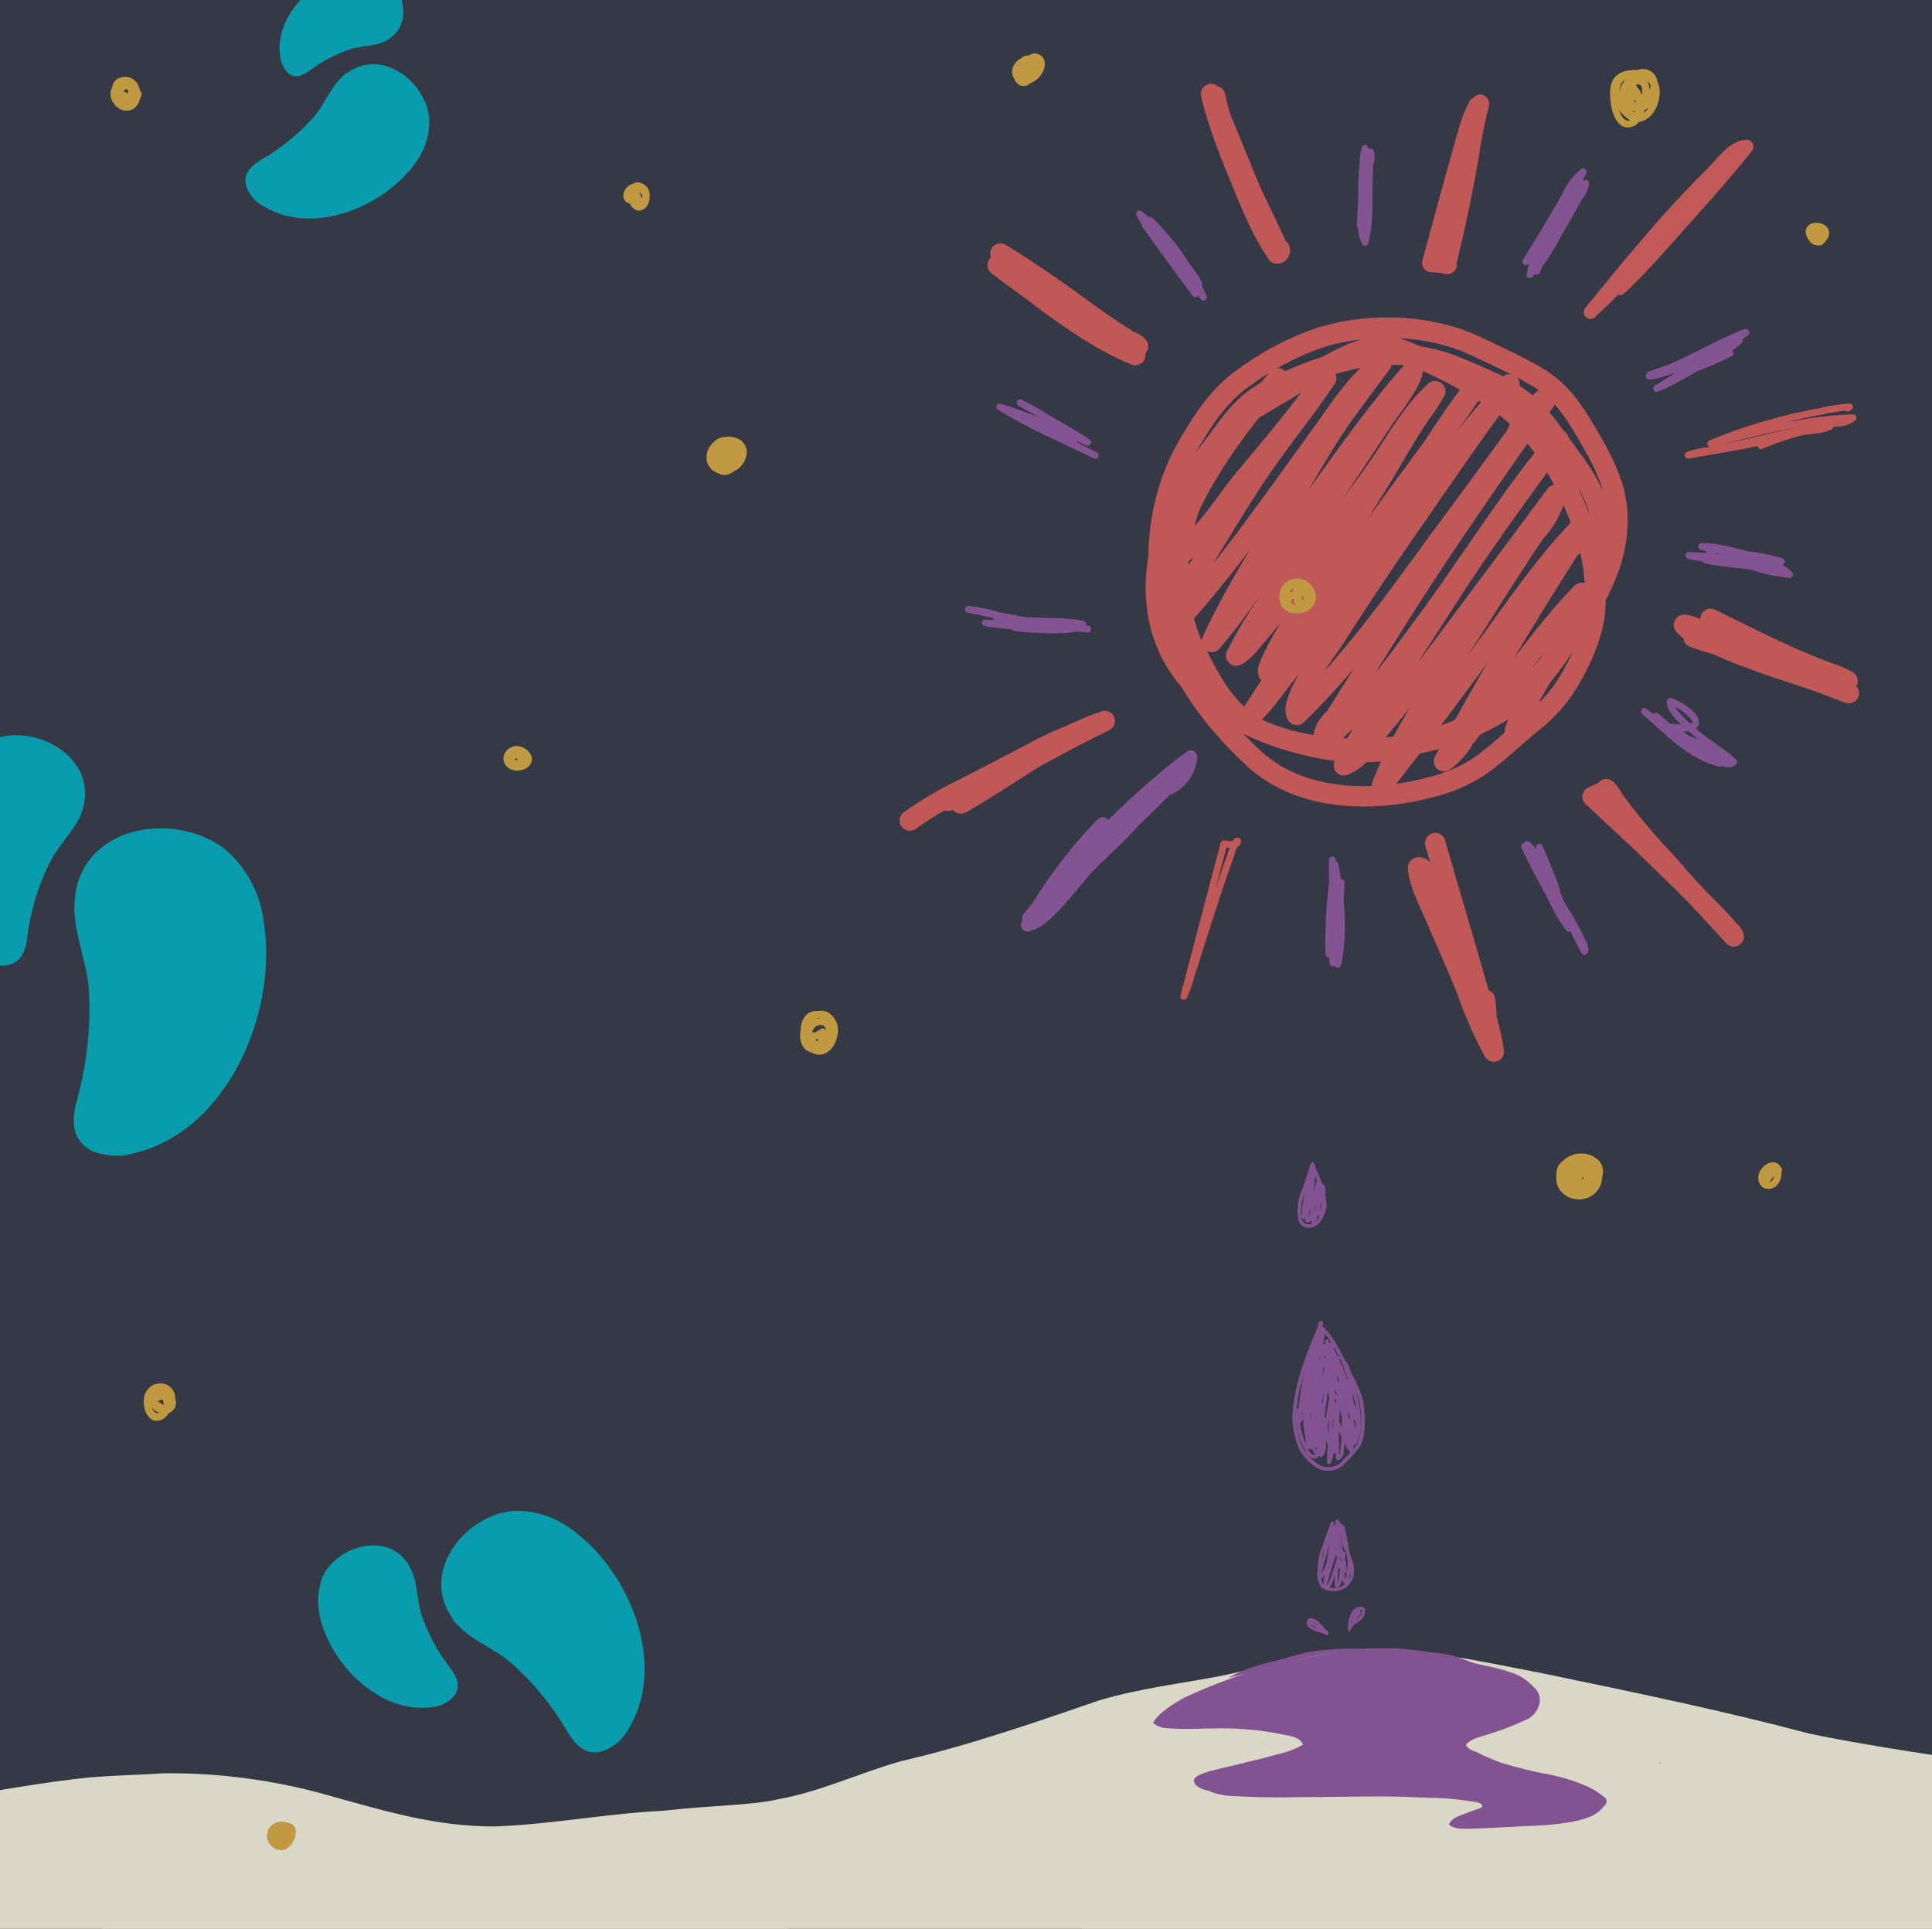 <?xml version="1.0" encoding="utf-8"?>
<!-- Generator: Adobe Illustrator 26.0.1, SVG Export Plug-In . SVG Version: 6.00 Build 0)  -->
<svg version="1.1" id="Livello_1" xmlns="http://www.w3.org/2000/svg" xmlns:xlink="http://www.w3.org/1999/xlink" x="0px" y="0px"
	 viewBox="0 0 283.5 283" style="enable-background:new 0 0 283.5 283;" xml:space="preserve">
<style type="text/css">
	.st0{clip-path:url(#SVGID_00000098219892660269919750000018379769496308203670_);}
	.st1{fill:#835391;}
	.st2{fill:#343945;}
	.st3{fill:#D9D7C6;}
	.st4{fill:none;stroke:#C05857;stroke-width:3;stroke-linecap:round;stroke-linejoin:round;}
	.st5{fill:none;stroke:#C05857;stroke-width:2.66;stroke-linecap:round;stroke-linejoin:round;}
	.st6{fill:none;stroke:#C05857;stroke-linecap:round;stroke-linejoin:round;}
	.st7{fill:none;stroke:#835392;stroke-linecap:round;stroke-linejoin:round;}
	.st8{fill:none;stroke:#835392;stroke-width:1.99;stroke-linecap:round;stroke-linejoin:round;}
	.st9{fill:none;stroke:#C15958;stroke-width:2;stroke-linecap:round;stroke-linejoin:round;}
	.st10{fill:none;stroke:#C09941;stroke-linecap:round;stroke-linejoin:round;}
	.st11{fill:none;stroke:#835391;stroke-width:0.54;stroke-linecap:round;stroke-linejoin:round;}
	.st12{fill:none;stroke:#835391;stroke-width:0.47;stroke-linecap:round;stroke-linejoin:round;}
	.st13{fill:none;stroke:#343945;stroke-miterlimit:10;}
	.st14{fill:#099CAD;}
</style>
<g id="Livello_2_00000071543755223826074050000001043089789171441828_">
	<g id="ORDINARIO_3">
		<g>
			<defs>
				<rect id="SVGID_1_" width="283.5" height="283"/>
			</defs>
			<clipPath id="SVGID_00000012461731370693946810000010063652510591293321_">
				<use xlink:href="#SVGID_1_"  style="overflow:visible;"/>
			</clipPath>
			<g style="clip-path:url(#SVGID_00000012461731370693946810000010063652510591293321_);">
				<path class="st1" d="M87.6,259.1c-1.9-1.1-3.8-0.4-5.8-0.1c-2.7,0.2-5.4,0.6-8.1,1.2c-3.3,0.9-8.9,2.3-9.9,6.2
					c-0.3,1,0,1.4,1,1.5c2.8,0.3,5.6,0.3,8.4,0c2.6-0.2,5.3,0,7.8,0.7c1,0.3,2.6,0.7,3,1.7c-3.4,0.6-7.2,1-10.2,2.8
					c-1.2,0.8-4.3,3.3-1.8,4.3c2.7,1.1,6.5,0.5,9.3,0.5c4.3,0,8.6-0.3,12.9-0.8c7.9-0.9,15.9-0.4,23.9-1.1c3.5-0.3,6.9-0.7,10.3-1.4
					c2.9-0.6,4.5-2,6.6-3.8c-0.1-0.6-1.9-1.1-2.4-1.3c-2.4-0.8-4.9-1.4-7.4-1.8c-4-0.8-8.1-1.3-12.2-1.3c-1.7,0.1-3.5,0.1-5.2,0
					c-0.6-0.1-0.9-0.1-0.8-0.8c0.2-1,2.3-1.7,3-2c1.1-0.5,2.6-1,3.3-2.1c-0.3-0.9-2-1.5-2.8-1.8c-1.1-0.4-2.2-0.7-3.3-0.8
					c-2.8-0.3-5.6-0.3-8.4,0.1c-2.7,0.1-5.4,0.1-8.1,0c-1.1,0-2.2,0.1-3.3,0.2C86.7,259.4,85.7,259.3,87.6,259.1z"/>
				<rect y="-0.3" class="st2" width="283.7" height="284"/>
				<path class="st3" d="M310.2,263.2c-1.1-1-2.5-1.5-4-1.4l-0.6-0.3c-2.4-1.3-4.9-2.2-7.5-2.8c-4.2-0.7-8.4-0.4-12.6-0.9
					c-2.9-0.4-13.2-2-19.9-3.4c-12.8-3.4-25.9-6.1-38.9-8.8c-9.9-1.9-20-4.3-30.1-3.4c-5.8,0.5-11.2,2.4-16.9,3.6
					c-6.1,1.2-12.4,1.9-18.4,3.7c-9.6,3.3-19.1,6.6-29,8.9c-6.1,1.7-11.9,4.5-18.1,5.6c-3.7,0.9-10,0.9-16.9,1.7
					c-8.3,0.4-16.4,2-24.7,2.3c-8.5,0-15.3-2-25.6-4.9c-7.5-2-15.3-3-23.1-2.9c-4.2,0.3-8.4,0.3-12.6,0.8c-4.8,0.6-6,0.8-12.1,1.8
					c-6.4,0.8-13,0.2-19.4,1.5c-4.6,1.1-8.9,3-13.3,4.7c-2,0.8-3.9,1.7-5.9,2.6c-0.5,0.3-1,0.7-1.3,1.2c-3.1,3.8,1.6,9.3,5.9,6.8
					c5.2-2.1,10.8-5.2,18.8-6.7h0.4c3.1-0.2,6.2-0.2,9.2-0.4c5.2-0.1,13.1-1.6,14.4-1.8c5.9-0.7,11.7-1.1,17.6-1.2
					c3.8,0.1,7.5,0.5,11.3,0.9c9.5,1.7,18.7,5.4,28.4,6.4c9.3,1.6,18.5-0.9,27.8-1.5c10.8-1,22-0.8,32.3-4.9c6.4-2.6,13.3-4,20-5.9
					c6.7-1.8,13-4.6,19.7-6.4c5.7-1.7,11.6-2.1,17.4-3.4c6.8-1.5,12.1-3.3,16.2-3.3c9.5-0.2,12.9,0.9,22.6,2.6
					c7.9,1.5,15.8,3.4,23.7,5c7.2,1.3,14.2,3.6,21.3,5.1c6.4,1,12.7,2.2,19.1,3c3.4,0.3,6.9,0.3,10.4,0.6c0.9,0.2,1.7,0.4,2.6,0.7
					l0.9,0.3c2.9,1.4,6.1,3.3,9.3,2C311.7,269.6,312.5,265.3,310.2,263.2z"/>
				<path class="st3" d="M307.8,279.9c0.6-2.7,0.2-5.6,0-8.3c0.3-0.7,0.4-1.5,0.2-2.3c-0.4-4-6.1-5.5-8.5-2.4
					c-1.2,1-2.1,2.4-2.6,3.9c-0.9,2.6-1,5.4-0.3,8.1c0.1,0.3,0.2,0.6,0.3,0.8c-4.3-0.5-8.6-0.5-12.9-0.2
					c-17.1,0.9-34.3-2.4-51.4-1.5c-8.2-0.3-16.1,1-24.3,0.8c-7.5,0-15-0.5-22.5-0.2c-6.4,0-12.8,0.9-19.2,1
					c-13.7,0.6-27.3-1.9-41-2.2c-6.4-0.3-12.7,1.1-19,1.1c-8-0.1-16,0.3-24,0.4c-7.8-0.2-15.6,0.5-23.4,0.9
					c-3.3,0.1-6.6,0.8-9.9,0.6c-8.1-0.2-16.2-1.1-24.3-1.8c-3.3-0.2-6.6,0.3-9.9,0.5c-6.3,0.3-12.6,1-18.9,2.1
					c-3.6-0.1-8.2,0.4-15.1-0.1c-4.1-0.4-8.2-1.1-12.3-2c-1.7-0.2-3.4-1.2-5.2-0.9c-4.7,0.5-5.5,7.6-0.6,8.9
					c10.3,2.7,21,3.8,31.7,3.3c2.8-0.2,5.5-0.5,8.2-1.1l0.9-0.1c6.4-0.6,12.9-1.2,19.3-1.6c3.7,0.1,7.4,0.5,11.1,1
					c5.5,0.4,11.1,0.8,16.7,0.9c7.3-0.6,14.7-1.1,22.1-1.5c5.6-0.1,11.2,0,16.7-0.2c9-0.4,18,0.1,26.9-1c9.4-1,18.9,0.1,28.3,1
					c8,0.9,16,1.1,24.1,0.7c5.7-0.2,11.3-0.9,17-0.9c8.9-0.2,17.8,0.4,26.7,0.2c5.1,0.1,10.2-0.9,15.3-0.8
					c9.8-0.2,19.1-0.1,28.9,0.7c9.9,0.5,19.9,1.5,29.9,0.7c3.8-0.1,7.7,0.1,11.5,0.5c3.2,0.4,7.4,0.9,9.2-2.5
					C308.7,284.5,308.8,282,307.8,279.9z"/>
				<path class="st3" d="M304,278.4c0-0.6-0.2-1.2-0.5-1.7c0.4-1.3,0.4-2.6-0.2-3.9c0.3-0.8,0.4-1.6,0.4-2.5c-0.7-5.1-9-5.4-13-6.1
					l1.2,0.2l-1.9-0.3l-11.2-1.5l-8.7-1.2l1.2,0.2c-3.2-0.1-6.9-1.9-10-0.6c-5.9-0.9-11.9-1.7-17.9-2.3c0.1-1.9-0.8-3.7-2.4-4.6
					c-5.9-2.7-12.7-3.1-19.1-3.6c-2.6-0.1-5.3-0.2-7.9-0.3c-0.7-0.3-1.5-0.4-2.2-0.4c-4.4,0-8.8-0.2-13.2-0.2
					c-1.7,0.1-3.6-0.2-5.1,0.5c-1.1,0.4-2,1.3-2.4,2.4l-3.2,0.2c-1.6,0.1-3.2,0.2-4.9,0.4c-4,0.3-8.1,0.6-12.1,0.9
					c-3.3,0.6-8.8-0.5-10.2,3.4l0,0c-1.8,0.3-3.6,0.6-5.4,1.1c-2,0.5-4.4,0.8-5.5,2.8c-0.3,0.4-0.4,0.9-0.5,1.4
					c-5.1,0.6-17.9,0.9-21.8,5L125,268c-2.6,0.3-5.1,0.6-7.7,1l0,0c-1.2,0-2.4,0.5-3.2,1.4c-0.1,0.1-0.2,0.2-0.2,0.3l-2.9,0.2
					l-1.7,0.1c-5.8-0.2-11.5-0.2-17.2,0.1c-4.7,0.2-9.3,0.6-13.9,0.9c-1.6,0.3-3.5,0.1-5,0.9c-1.4-0.1-2.8-0.2-4.2-0.3
					c-0.3-0.1-0.6-0.1-0.8-0.2l-0.4-0.1c-2.7-0.6-5.4-1-8.1-1.4c-0.1-1.7-1.1-3.3-2.7-4.1c-1.6-0.9-3.6-0.8-5.4-0.8
					c-2.7,0.1-5.4,0.3-8.1,0.6c-2.4,0.4-4.4,0.7-6.3,1c-5.9,0.4-11.8,0.7-17.7,1C8.7,269-2.3,268.9-13.2,270c-2.1,0.3-4.3,0.5-6.4,1
					c-1.5,0.3-3.1,0.6-3.9,2c0,0.1-0.1,0.1-0.1,0.2c-1.9,0.2-3.8,0.4-5.7,0.6c-3.9-0.1-6.2,5-3.3,7.8c2.7,2.4,6.7,1,10,1.1l2.4-0.1
					c0.8,0.6,1.8,0.9,2.9,0.9c7.8-0.6,15.7-1.2,23.6-1.3c1.9,0,3.7-0.1,5.6,0c0.7,0.1,1.5,0.1,2.2,0c1.6,2,4.2,2.8,6.6,3.5
					c4.4,1.7,9.1,2.2,13.8,2.7c13.7,1.3,27.3-0.8,41-1.4c7.5-0.5,15-0.3,22.4,0.4c3,0.2,6,0.2,9,0.2s6.5,0.2,8.2-2.6
					c0.5-0.8,0.7-1.8,0.6-2.7c8.3-0.2,16.5-0.2,24.8-0.1c6,0.4,12,0.6,18,0.7c0.8,0.3,1.6,0.5,2.4,0.5c10.5,2.4,21.4,1.2,32,1.8
					c12.4,0.3,24.8,0.2,37.2-0.4c4-0.1,8-0.3,11.9-0.4c1.6,0.1,3.3,0.3,4.8-0.5c7.4,0.5,14.8,1.1,22.2,1.5
					c8.6,0.2,17.3,1.4,25.9,0.6c1.6,0,3.1-0.8,3.9-2.2c0.8,0,1.7-0.1,2.5-0.4C303.2,282.5,304.3,280.5,304,278.4z"/>
				<path class="st4" d="M189.2,56.9l-6.2,3.7c-2,1.2-3.6,3.1-4.4,5.4c-1.8,3.4-3.6,6.5-4.6,10.2c-1.8,6.6-1.6,13.6,1.6,19.7
					c2.5,4.9,5,9.5,10.2,11.6c6,2.4,13,2.8,19.3,2c5.8-0.6,11.3-2.5,16.2-5.7c4.2-2.8,7.4-7.5,10-11.8c2.5-4,3.9-8.7,3.9-13.5
					c-0.1-4.9-2.7-8.7-5.5-12.4c-1.8-2.4-3.3-4.8-5.6-6.8c-3-2.6-7-4-10.5-5.5c-9.2-3.8-18.6-0.9-27.1,3.3c-3.2,1.5-5.2,3.9-7.2,6.7
					c-1.8,2.4-3.8,5-5.4,7.6c-3.4,5.5-5.1,12.6-3.9,19.1c2.2,11.5,13.2,17.3,23.8,19.3c4.2,0.8,8.5,0.8,12.7-0.3
					c4.6-1.1,9.1-2.9,13.2-5.2c4.1-2.5,7-5.9,9.9-9.8c4.3-5.7,8.2-12,7.7-19.5c-0.3-4.3-2.5-8.1-4.6-11.7c-1.9-3.2-3.7-5.9-7-7.9
					c-2.8-1.7-6-3.1-8.9-4.5c-7.2-3.5-16.9-3.7-24.4-0.9c-3.6,1.4-6.9,3.2-10,5.5c-3.5,2.5-5.6,5.7-7.8,9.4c-4.2,7-5.3,15-4.2,23
					c1.3,9.5,6.7,17,13.6,23.4c6.7,6.2,17.1,6.5,25.6,4.3c2.6-0.6,5.1-1.6,7.4-3.1c2.8-1.9,5.3-4.5,8-6.6c2.1-1.7,3.9-3.7,5.3-6.1
					c1.9-3.2,3.7-7.3,3.8-11c0.1-3.5-0.3-7-1.4-10.3c-2.4-7.2-6.1-14.5-12.3-19.2c-3.3-2.3-6.8-4.3-10.5-6c-1.5-0.9-3.1-1.6-4.8-2.2
					C201.1,50,197.6,51.9,189.2,56.9z"/>
				<path class="st4" d="M187.5,55.5c-6.4,7.7-13,16.2-15.6,26.1c1.4,0.7,4.8-3.8,5.1-4.1c2.1-2.4,3.8-5.1,5.9-7.6
					c3.3-3.9,6.6-7.9,9.7-12c0.6-0.9,1.2-1.7,2-2.4c-3.4,5.1-7.3,9.7-10.7,14.9c-3.6,5.6-7.1,11.3-10.4,17.1
					c-2.5,1.8-3.1,3.4-1.7,4.8c8.2-8.8,15.1-19,22.2-28.7c2.1-2.9,4.2-6.3,6.9-8.7c0.6-0.5,1.3-1.1,1.8-1.6
					c-2.8,3.8-5.7,7.5-8.2,11.5c-2.7,4.4-5.2,8.8-7.8,13.2c-3.1,5.3-6.4,10.6-8.9,16.2c4.8-5.6,8.7-12,13-18
					c5.3-7.4,10.5-15,16.5-21.8c-0.4,2.1-3.3,5.6-4.5,7.4c-3.2,4.9-6.6,9.8-9.6,14.8c-2.4,3.9-4.7,7.8-7.1,11.7
					c-1.7,2.5-3.3,5.1-4.7,7.9c1.6-0.9,2.7-2.7,3.9-4c3.1-3.7,5.7-7.6,8.4-11.5c2.8-4.1,5.7-8.2,8.6-12.2c2.4-3.5,5-8.2,8.3-11.1
					c-0.6,1.1-1.3,2.2-2.1,3.2c-2.4,3.5-4.5,7.5-6.8,11.1c-3.3,5.3-6.6,10.6-9.7,16c0.7-1.2-6.4,9.7-5.9,11
					c4.6-3.9,7.7-8.7,11.1-13.6c3.6-5.3,7.2-10.7,10.8-16.1c2.9-4.3,5.7-8.9,9-12.9c-5.8,8.6-12.3,16.7-18.1,25.3
					c-5.2,7.7-10.1,15.5-15.2,23.3c0.9-0.2,3.6-4.1,4.2-4.8c4.4-5.6,8.6-11.3,12.8-17c6.7-9,13.4-18,20.8-26.5
					c-5,6.7-9.8,13.7-14.5,20.5c-3.9,5.6-7.7,11.3-11.4,17.1c-0.2,0.3-6.6,8.9-5.3,10.9c7.9-7.7,14.3-16.6,20.7-25.4
					c3.8-5.1,7.6-10.3,11.4-15.5c1-2.4,2.7-4.5,4.9-6c-7.4,10.5-14.8,21-21.7,31.9c-3.2,5.1-6.5,10.3-9.7,15.4c-1,0.8-1.7,2-1.7,3.3
					c1-0.7,2-1.5,2.9-2.4c4.3-4.1,7.8-8.9,11.3-13.7c6.9-9.2,12.9-19.2,20.3-28c-5.8,7.9-11.5,15.7-16.8,24
					c-5,7.8-10.3,15.7-14.7,23.8c1.4-0.6,2.6-1.6,3.2-3c2.9-3.3,5.7-6.8,8.3-10.4c6.6-8.8,13.1-17.6,19.6-26.3
					c-0.5,2.1-1.6,4-3.1,5.6c-2.9,4.3-5.7,8.7-8.4,13c-4.9,7.7-10.6,15.4-14,24c5-6.2,9.7-12.7,14.4-19s9-12.9,14.5-18.6
					c0.4,1.1,0,2-1.3,2.8c-2.1,3.3-4.2,6.6-6.2,9.9c-4.3,7-8.4,14.1-12.3,21.4c1.2-0.9,2.3-2.1,3-3.4c2-2.5,4-5.1,6-7.6
					c3.6-4.7,7.1-9.5,11.2-13.7c0.1,2.3-3.4,7.8-4,9c-1.9,3.6-4.7,7.5-5.8,11.3c0.9-1.1,1.8-2.2,2.7-3.3"/>
				<path class="st5" d="M210,38.6c1.7-6.3,3.4-12.6,5.2-18.9c0.4-1.5,0.9-2.9,1.6-4.2c-2.4,7.4-3.3,14.9-5.2,22.4
					c0.3-1.1,0.6-2.2,0.7-3.4c0.5-2.8,0.8-5.6,1.4-8.4c0.6-2.9,1.5-5.8,2.7-8.6c0.3-0.8,0.6-1.5,0.8-2.3c-0.7,2.7-1.2,5.4-1.6,8.1
					c-0.9,5.2-2,10.4-3.3,15.6C212.6,38.9,212.7,38.8,210,38.6z"/>
				<path class="st4" d="M251,90.8c5.5,2.7,10.9,5.5,16.7,7.7c1.2,0.4,2.3,0.8,3.4,1.4c-4.7-1.4-9.2-3.3-13.9-4.9
					c-2.6-0.9-5.2-1.8-7.8-2.6c-0.2-0.1-1.9-0.8-2.3-0.7c0.4,0.5,0.9,0.9,1.5,1.2c2.5,1.4,5.2,2.6,8,3.6c4.9,1.9,9.9,3.2,14.7,5.2
					c-3.4-1.2-6.7-2.6-10.1-3.9c-4.1-1.7-8.4-3.1-12.7-4.3C252,94.7,255.5,96.1,251,90.8z"/>
				<path class="st4" d="M210.6,123.7c2.3,8,4.7,16,7,24.1c0.7,2.1,1.3,4.3,1.6,6.5c-1.6-2.9-2.9-6-4-9.1c-1.5-3.8-3.2-7.4-4.8-11.2
					c-0.8-1.9-2.2-4.5-2.3-6.7c1.2-0.5,3.1,5.3,3.4,5.9c2.3,5.2,4.7,10.4,6.6,15.7c0-0.7-0.1-1.4-0.2-2.2"/>
				<path class="st4" d="M162.1,105.8c-5.9,2.9-11.6,6-17.2,9.4c-1.5,0.6-2.8,1.6-3.9,2.7c6.7-3.8,13-8.7,20.2-11.8
					c-3.3,1.3-6.4,2.8-9.5,4.5c-4.2,2.3-8.2,5-12.6,6.9c0.6-0.4,1.3-0.8,2.1-1c1.8-1,3.5-1.9,5.2-2.9c4.3-2.7,8.9-5,13.6-6.9
					c0.1,0.3-1.2,0.5-1.4,0.6c-2.4,0.9-4.8,1.9-7.1,3.2c-3.4,1.8-6.9,3.6-10.4,5.4c-2.7,1.3-5.2,2.8-7.6,4.5"/>
				<path class="st6" d="M179.6,123.8c-2,7.5-3.9,14.9-5.9,22.4c0.4-0.9,0.8-1.8,1-2.8c0.9-2.7,1.7-5.4,2.6-8.1
					c1.1-3.3,2.1-6.6,3.3-9.8c0.1-0.4,0.6-2.1,1-2.1C181.6,123.8,181.5,124.1,179.6,123.8z"/>
				<path class="st4" d="M149.1,40.6l-2.7-1.7c2.3,1.8,4.8,3.5,7.1,5.3c4.1,3,8.4,6,13.1,7.9c0-0.5-0.4-0.9-1.1-1
					c-1.9-1.2-3.7-2.4-5.5-3.7c-4.5-3.2-8.7-7-13.2-10.2c3.9,2.4,7.7,5,11.4,7.7c2.4,1.8,5,3.6,7.6,5.2c0.5,0.1,0.9,0.4,1.2,0.7"/>
				<path class="st4" d="M178.3,14.1c1.1,5.3,3.7,10.5,5.9,15.5c0.9,2,1.7,4.9,3.2,6.6c-1.3-2.9-2.7-5.6-4-8.5
					c-1.9-4.6-3.8-9.3-5.7-13.9c0.9,3.6,2.1,7,3.5,10.4c1.8,4.4,3.5,9,6.2,13c0.3,0,0.4-0.2,0.4-0.6"/>
				<path class="st7" d="M223.9,38.4c2-3.2,3.9-6.4,5.8-9.7c0.6-1.4,1.5-2.6,2.6-3.5c-0.9,2-2.2,3.9-3.2,5.9
					c-1.4,2.8-2.6,5.7-3.6,8.7c0.8-2,1.6-3.9,2.4-5.8s1.2-4.5,2.6-6c-1.6,4.2-4.1,8.2-6,12.3c3.2-4.2,5-9.5,7.4-14.2
					c-1.7,1.6-2.9,4.5-4,6.5s-3.1,5-3.3,7.5c1.9-1.5,3.3-4.4,4.5-6.5c0.9-1.5,1.7-3,2.6-4.6c0.5-0.6,0.9-1.3,1-2.1
					c-1.2,0.4-1.8,2.6-2.3,3.6C229.1,33.9,226.8,36.6,223.9,38.4z"/>
				<path class="st7" d="M246.1,54.7c3.4-1.9,6.8-3.9,10.1-5.9c-4.7,2.3-9,4.8-14.1,6.2c2.5-1,5.1-1.6,7.6-2.7
					c2-0.9,4.9-1.8,6.3-3.5c-4.8,1.9-9.1,4.7-14,6.4c2.2-0.2,4.5-1.4,6.6-2.2c2.3-0.9,4.4-2.2,6.6-3c-1.2,1.2-3.6,2.2-4.9,2.9
					c-2.5,1.3-4.9,2.6-7.2,4.1c3.7-1.4,6.9-4.2,10.8-5.2C250.6,53.5,246.9,54.8,246.1,54.7z"/>
				<path class="st7" d="M250.3,82.2c3.7,0.7,7.4,0.8,11.1,1.3c-4.5-1.2-9-1.8-13.6-2c0.8,0.2,1.5,0.3,2.3,0.4
					c2.5,0.3,4.9,0.7,7.3,1.3c1.7,0.6,3.4,0.9,5.2,1.1c-1.1-1.3-3.9-2-5.5-2.5c-2.3-0.8-5-1.7-7.4-1.6c3.8,1.1,7.9,1,11.7,2.2
					c-1.6-0.2-3.1-0.5-4.6-0.9C254.8,81,250.9,79.5,250.3,82.2z"/>
				<path class="st7" d="M245.4,106.7c2.3,1.7,4.8,4.3,7.8,4.7c-0.3-1.2-4.9-2.7-5.4-2.9c-2.3-1.1-4.5-2.5-6.5-4.1
					c3.3,2.8,6.6,6.5,11,7.6c-1.7-1.3-3.5-2.6-5.4-3.7c-1.4-1-2.6-2.2-3.9-3.2c1.2,1.5,2.5,2.8,4,3.9c0.9,0.7,6.4,4.1,7.4,2.8
					c-1.7-1.6-3.8-2.7-5.6-4.3c-1.1-1-3.9-3.1-3.7-4.6C248.4,104.1,251.3,107.5,245.4,106.7z"/>
				<path class="st7" d="M225.9,124.3c1.8,5.3,4,10.4,6.6,15.3c0.8-0.4-4-8-4.1-8.1c-1-1.8-2.6-6.3-4.7-7.3c1.2,2.6,2.6,5,3.9,7.5
					c0.7,1.6,1.6,3.1,2.6,4.5c-0.4-2.2-1.9-4.5-2.7-6.6s-1.8-4.3-3.4-5.7c0.9,1.8,2.4,3.2,3.4,4.9C228.5,131,229.5,133,225.9,124.3z
					"/>
				<path class="st7" d="M196.8,129.5c-0.2,4-0.4,8-0.5,12c1-4.8,0.5-9.8-0.4-14.6c-0.7,4.3-1,8.7-0.9,13.1c0.7-2.3,0.5-4.9,0.5-7.3
					c0-2.2,0.2-4.4,0-6.5c0,2.9,0.1,5.8,0.1,8.7c0.2,2.1,0.2,4.2,0,6.4C195.5,141.1,195.5,141,196.8,129.5z"/>
				<path class="st8" d="M168.3,116.5c-5.8,6.1-11.5,12.4-16.9,19c2.5-0.9,6.8-6.9,8.2-8.3c3.2-3.3,7.1-6.4,9.5-10.4
					c-6.7,5.3-12.7,11.3-18.1,17.9c7.2-8.7,14.9-17,23.7-23.6c-0.2,2.1-1.6,4-3.6,4.7c-2.5,2.5-5.1,5-7.7,7.5
					c-4.2,4.1-8.3,8.4-12.6,12.4c3-5.4,6.7-10.4,11-14.8C161.1,122.6,160.1,124.2,168.3,116.5z"/>
				<path class="st7" d="M149.1,92.1c-1.8-0.1,9.4,1.1,9.8-0.5c-1.4-0.3-2.9-0.4-4.3-0.4c-2.8-0.1-5.6-0.2-8.4-0.2
					c1.7,0.8,5.9,0.8,7.4,0.9c2,0.2,4,0.2,6,0.4c-2-0.3-4-0.4-6.1-0.3c-3-0.1-6-0.3-8.9-0.6c3.6,0.5,7.3,0.8,11,0.8
					c-0.9-0.9-3-0.8-4.2-1c-3.1-0.5-6.2-1.1-9.3-1.8C144.9,89.8,147.6,90.2,149.1,92.1z"/>
				<path class="st7" d="M159.6,64.9c-4.2-2-8.5-3.8-12.9-5.2c4.5,2.8,9.3,4.8,14,7.1c-4.1-2-8.1-4.3-12.1-6.4c3.1,1.3,6,2.8,9.1,4
					c-2.4-2.1-5.1-3.9-8-5.3C152.9,60.9,156.2,62.7,159.6,64.9z"/>
				<path class="st7" d="M168.1,33.1c2.4,3.3,4.8,6.7,7.3,10c-1.3-2.2-2.6-4.5-4-6.6c-1.2-1.8-2.4-3.9-4.2-5.1
					c2.4,4.4,6.2,8.3,9.4,12.2c-1.9-4.2-4.5-8.1-7.9-11.3c1,1.5,2.1,2.9,3.3,4.1c1.4,1.7,2.7,3.4,3.9,5.2
					C175.1,40.2,174.5,38.8,168.1,33.1z"/>
				<path class="st7" d="M199.6,33.1c0.2-3.7,0.4-7.3,0.6-11c-0.3,2.2-0.4,4.5-0.4,6.8s-0.4,4.7,0.5,6.7c0.7-2.7,0.6-5.4,0.6-8.2
					l0.1-3.2c0.2-0.6,0.3-1.3,0.1-1.9c-0.5,1.9-0.8,3.9-0.8,5.8c-0.1,1.3-0.9,6.2,0.1,6.9c0.4-2.5,0.4-5,0.3-7.5
					c-0.1-1.8,0.1-3.9-0.4-5.7C199.7,25.3,200.2,28.6,199.6,33.1z"/>
				<path class="st4" d="M233.7,116.9c6.2,5.7,12.2,11.4,18.1,17.5c0.7,0.7,1.4,1.5,2,2.2c0.3,0.2,0.5,0.5,0.6,0.8
					c-3.3-3.7-6.8-7.2-10-11c-2.7-2.8-5.2-5.8-7.5-8.9c-0.3-0.6-0.7-1.2-1.2-1.7C235.8,115.9,235.8,116,233.7,116.9z"/>
				<path class="st6" d="M271.1,59.9l0.3-0.2c-1.3,0.1-2.6,0.3-3.9,0.6c-5.7,1-11.2,2.6-16.5,4.8c7-1.7,13.7-3.6,20.9-3.8
					c-0.7,0.6-1.6,0.8-2.6,0.8c-2.8,0.5-5.5,1.1-8.3,1.7c-3.3,0.8-6.7,1.6-10.1,2.3c-1.1,0.1-2.2,0.3-3.2,0.7
					c3.9-0.7,7.9-1.3,11.8-2.2c2.8-0.7,6.1-2,9-2c-1.3,0.6-2.9,0.5-4.2,0.8c-2,0.5-4,1.2-5.9,2"/>
				<path class="st9" d="M233.4,45.8c5.8-7.1,11.4-14,17.9-20.4c1.2-1.2,3.1-3.9,5-3.9c-2.6,3.3-5.4,6.5-8.2,9.6
					c-3.4,3.8-6.7,7.7-10.4,11.2C239.1,40.1,241.2,38.3,233.4,45.8z"/>
				<path class="st10" d="M22.2,205.6l2.2,1.4c0.9-0.4,1.1-0.9,0.8-1.7c0.1-0.7-0.3-1.4-1-1.7c-0.9-0.3-1.8,0-2.3,0.8
					c-0.8,1.2,0,4.6,1.9,3.3c1.2-0.9,1-3.2-0.6-3.3c-1.5-0.1-1.9,1.6-1.2,2.7c1,1.6,2.4,0.4,2.5-1c0.1-1-1-2.9-2.1-1.6
					c-0.8,0.9,0.8,2.9,1.9,2.2S24.9,203.7,22.2,205.6z"/>
				<path class="st10" d="M93.8,29.5l-0.4-1c-0.5,0.3-0.6,0.9-0.4,1.4c0.1,0.2,0.4,0.4,0.6,0.5c1.3,0.2,1.6-2.2,0.8-2.8
					c-2.3-1.7-2.1,3.4-0.2,2.1c1.8-1.1-1.2-3.4-2.1-1.5C91.4,29.7,93.5,29.5,93.8,29.5z"/>
				<path class="st10" d="M188.7,87.1c1.1,0.6,2.5,0.2,3.3-0.8c-0.3-0.4-0.9-0.6-1.4-0.6c-0.6,0.7-0.4,2.9,0.8,2.9
					c0.7-0.1,1.2-0.7,1.1-1.3c0-0.2-0.1-0.3-0.1-0.5c-1.1-1.5-2.8,1.6-1.6,1.9s2.1-3.5-0.9-2.9c-2.6,0.5-0.8,4.9,1.7,3.4
					s-0.2-5-2.5-3.4c-1.8,1.3-0.7,4.4,1.6,3.5c2.7-1,0.1-5.3-1.6-3.3S190.1,88.7,188.7,87.1z"/>
				<path class="st10" d="M75.5,110.4l1.3,0.1c-0.4-0.6-1.3-0.7-1.9-0.2c-0.4,0.3-0.6,0.8-0.5,1.2c0.2,1.3,2.3,1.4,3,0.4
					s-1.1-2.4-2.2-1.8c-0.5,0.3-0.7,1-0.4,1.6c0.1,0.2,0.3,0.3,0.5,0.4c0.7,0.1,1.4-0.4,1.7-1.1c0-0.8-1.1-0.8-1.6-0.3
					c-1.2,1.4,1.6,2.1,1,0.5C76.2,110.9,76.2,111.1,75.5,110.4z"/>
				<path class="st10" d="M106.2,66.4l1.3-0.5c-0.9-0.8-1.9,1.2-1.4,2c0.8,1.2,2.2,0,2.1-1.1c-0.2-2.6-2.7,0.7-1.5,1.3
					c0.9-0.5,1.1-3.2-0.4-2.7c-1.7,0.5-0.3,4.6,1.5,2.7s-0.8-4.6-2.6-3c-2.2,1.9-0.6,4.8,2.1,3.7c2-0.8,2.7-3.8,0-4.2
					c-1.2-0.2-1.6,0.4-2,1.4c-0.3,0.8-0.6,2,0,2.7c1.3,1.5,3.4-0.7,2.5-2.2C106.5,64.5,105.3,66.2,106.2,66.4z"/>
				<path class="st10" d="M40.4,270.2l1.7-0.3c0.2-0.9,0.3-1.8-0.9-2c-0.7-0.1-1.4,0.5-1.5,1.2c0,0,0,0,0,0c-0.3,2.1,2.5,2.1,3,0.4
					s-1.6-2.2-2.6-1.2c-1.2,1.2,0.5,3.5,1.9,2.4c0.9-0.7,1.6-3-0.2-2.7c-1.1,0.2-1.8,2.2-0.5,2.5c0.9,0.2,2.2-1.4,1.2-1.9
					C41.9,268.3,41,269.4,40.4,270.2z"/>
				<path class="st10" d="M118,151.5l1.9,2c0.9,0.1,1.8-0.5,1.9-1.5c0,0,0-0.1,0-0.1c0.4-0.4,0.5-1.1,0.2-1.6
					c-0.5-1.1-1.6-1.7-2.7-1.4c-2.1,0.7-1.5,4.8,0.5,5.3s3.1-2.5,2.5-4c-1.1-2.4-3.5-1.4-4.2,0.6c-0.6,1.7,0.2,4,2.4,2.8
					c1.6-0.9,1.8-4.3-0.7-3.6c-1.2,0.4-2.2,3.4-0.4,3.5c1,0,1.6-1.3,1.3-2.1c-0.3,0.2-0.3,0.6-0.2,1c0.1-0.3-0.1-0.6-0.3-0.7
					C119.8,152,119.9,152.3,118,151.5z"/>
				<path class="st10" d="M238.1,15.6c1.6-0.9,2.1-1.9,1.5-3c-0.8,1.2-1.9,4.4,0.8,4.4c0.6-0.9,2.3-5.5-0.4-5.1
					c-1.5,0.2-2,3-0.4,3.5s2.6-2.8,1.4-3.5c-1.5-1-2.1,1.7-2,2.6c0.4,3.9,5.6-1.9,3-3.6c-1.8-1.2-4.4,1.8-3.7,3.5
					c0.4,1.1,1.7,1.7,2.8,1.3c0.4-0.2,0.8-0.5,1.1-0.9c2.8-4.1-4.9-5.8-5-1.6c-0.1,2.1,2.3,5.7,4.6,3.5c1.2-1.1,1.9-4.1,0.4-5.1
					c-1.6-1.1-4.4-1.2-5.2,0.6c-0.7,1.6,0.1,7.4,2.8,5.7c0.9-0.5,1.1-5.2-0.3-4.7C238.6,13.6,239,15.3,238.1,15.6z"/>
				<path class="st10" d="M266.6,34.9l-0.6-1c-0.3,0.7,0.1,1.8,1.1,1.6c2.9-2.6-3.1-3.3-1.3-0.6c1.3,2,2.6-1.8,0.8-1.4
					c-0.1,0.4-0.1,0.8,0,1.1C266.8,34.6,267,34.6,266.6,34.9z"/>
				<path class="st10" d="M17.4,15.2c1.5,0.2,2.5-0.2,2.9-1.4c-0.7-0.6-2.2-2.1-3.2-1c-1.2,1.2,0.6,3.6,2.1,2.8s1-3.7-0.6-3.8
					c-1.3-0.1-1.7,0.6-1.7,1.6c-0.1,2.9,3,1,2.3-0.4c-0.9-1.8-2.6,1.6-0.9,2c0.2-0.3,0.2-0.7,0-1c-0.1,0.2-0.1,0.1-0.1,0.4
					C18.4,14.2,18.3,14,17.4,15.2z"/>
				<path class="st10" d="M260.3,172.1l0.7-0.4c-0.6-1.5-2.5-0.1-2.5,1.1c0,1.5,1.7,1.5,2.2,0.3c1.1-2.4-2.4-1.9-1.4,0
					C259.4,172.9,260,172,260.3,172.1z"/>
				<path class="st10" d="M233.7,172.5l-0.1,1.3c2.4-2.1-4-4.1-3.2-0.5C230.9,175.5,234.4,174.9,233.7,172.5c-0.5-1.9-2.6,0.1-2,1.2
					s2.2-0.5,1.4-1.4c-0.9-1.2-3.6,0.7-2.6,1.9c1.2,1.4,3.3-1.2,1.9-2.2c-1.2-0.8-1.7,1.3-0.7,1.6c1.4,0.4,2.1-2.6-0.2-2.7
					s-2.2,4.1,0.1,4.4c2.1,0.2,4.2-3.4,2.5-4.8c-1.3-1.1-3.3-1-4.5,0.3c-0.4,0.5-0.7,1.1-0.7,1.7c-0.4,2.6,2.9,3.9,4.7,2.3
					c1.1-0.9,1.3-2.5,0.5-3.6c-0.5-0.6-1.1-1-1.9-1c-2.1-0.3-4,0.9-3.1,3.1c0.5,1.4,2,2.2,3.5,1.7c0.8-0.3,1.4-0.9,1.7-1.7
					C235.3,170.4,231.3,169.6,233.7,172.5z"/>
				<path class="st10" d="M149.8,9.4c0.2,0.7,0.2,1.5,0.5,2.3c1.4,0.5,3.3-2.1,2.2-3.1c-1-0.9-2.4,0.8-2.5,1.8
					c-0.1,1.8,1.8,1.4,2.1-0.1c0.2-0.6-0.1-1.4-0.7-1.6c-0.4-0.1-0.9-0.1-1.2,0.2c-0.8,0.5-1.5,2.9-0.2,3.2s2.3-2.5,1-3.1
					s-2.7,1.6-1.6,2.4s2-1.6,1.4-2.3C149.9,9.6,150.7,10.9,149.8,9.4z"/>
				<path class="st2" d="M92.3,99.8l-0.6,3.7"/>
				<path class="st11" d="M192.6,170.8c-0.5,1.6-1,3.1-1.6,4.7c-0.2,0.6-0.3,1.1-0.3,1.7c-0.1,0.6,0,1.2,0.1,1.8
					c0.4,1.4,2.2,1,2.8,0c0.4-0.6,0.7-1.3,0.8-2c0-0.9-0.2-1.7-0.5-2.5c-0.2-0.9-0.5-1.8-0.9-2.6c-0.2-0.3-0.3-0.6-0.3-0.9
					c0,0.5,0,1.1-0.1,1.6c-0.1,1-0.3,1.9-0.4,2.9c-0.1,0.5-0.2,1.1-0.1,1.6c0.4-1.6,0.6-3.2,0.6-4.9c-0.5,1-0.8,2-1,3.1
					c-0.3,1.1-0.4,2.2-0.4,3.3c0.5-0.1,0.7-1.5,0.8-1.7c0.2-1,0.4-2.1,0.5-3.1c-0.4,0.2-0.6,1.8-0.6,1.8c-0.2,1.1-0.3,2.3-0.2,3.5
					c0.6,0.1,0.8-1.9,0.9-2.3c0.3-1.2,0.4-2.4,0.8-3.5c-0.3,1-0.5,2-0.6,3c-0.2,1-0.3,2-0.2,3.1c0.8-1.8,1.1-3.9,0.9-5.9
					c-0.2,0.9-0.3,1.8-0.2,2.7c0,0.6-0.1,1.7,0.4,2.1c0.3-0.8,0.4-1.7,0.4-2.5c0-0.5,0.2-1.6-0.3-1.9c0,1.1,0.2,2.2,0.3,3.3
					c0,0.1,0.1,0.5-0.1,0.6s-0.2,0-0.3,0.1"/>
				<path class="st11" d="M193.9,194.1c-1.9,4.5-3.8,9-4,13.9c0,1.1,0.2,2.1,0.5,3.1c0.2,0.9,0.6,1.8,1.2,2.5
					c0.5,0.6,1.1,1.1,1.7,1.5c0.6,0.4,1.4,0.5,2.1,0.4c0.8-0.1,1.4-0.5,1.9-1.1c0.8-0.8,1.6-1.6,2.2-2.6c0.4-1.1,0.5-2.2,0.5-3.4
					c0-1.1-0.1-2.3-0.4-3.4c-0.4-1.1-0.8-2.1-1.4-3.1c-0.4-1-1-2-1.5-3c-0.6-1.2-1.3-2.4-2.1-3.4
					C194.5,195.5,193.2,194.3,193.9,194.1z"/>
				<path class="st11" d="M193,201.8c-0.1,1.4-0.2,2.7-0.2,4.1c0.7,0.2,1-3.5,1-4.1c0.1-1.1,0.2-2.2,0.2-3.3c0.3-0.6,0.2-1-0.2-1.2
					c-0.6,1-1,2.1-1.1,3.3c-0.2,1.5-0.3,3-0.2,4.6c0.7,0.1,0.9-8.3,1.3-9.2c-0.1,0.7-0.7,1.4-0.9,2.2c-0.7,2.1-1,4.3-1,6.6
					c0.3-0.1,0.4-0.6,0.5-0.9c0.4-1.4,0.7-2.9,0.9-4.3c0.2-1.2,0.5-2.4,0.8-3.6c0.1-0.3,0.2-0.6,0.1-0.9c-1,1.3-1.6,2.7-2,4.2
					c-0.3,1.3-0.6,2.6-0.8,3.9c-0.2,0.8-0.3,1.6-0.3,2.3c0.6-1.3,1-2.6,1.3-4c0.2-0.9,0.5-1.8,0.6-2.7c0.2-0.4,0.3-0.9,0.1-1.4
					c-1.1,1.2-1.3,3-1.6,4.6c-0.4,2.2-0.7,4.4-0.9,6.6c0.4-0.4,0.7-1,0.8-1.6c0.4-1.4,0.8-2.9,1.1-4.4s0.7-3.1,1.1-4.6
					c0-0.4,0.2-0.9,0.4-1.3c-0.5,1.7-1,3.5-1.3,5.3c-0.3,2.2-0.6,4.4-0.8,6.6c-0.2,1-0.2,2,0,2.9c0.5-0.4,0.8-1.1,0.8-1.8
					c0.5-1.8,0.9-3.6,1.3-5.4c0.3-2.4,0.8-4.7,1.5-7c0,0.3-0.1,0.6-0.2,0.9c-0.3,1.5-0.5,3-0.6,4.5c-0.2,2.2-0.5,4.4-0.8,6.6
					c-0.2,1.3-0.4,2.5-0.4,3.8c0.4-0.5,0.6-1.1,0.6-1.7c0.4-1.8,0.8-3.7,1.1-5.5c0.5-2.2,0.9-4.4,1.1-6.6c-0.5,1.9-0.8,3.9-0.8,5.9
					c-0.1,2.4-0.3,4.7-0.4,7.1c-0.1,0.8-0.1,1.5-0.1,2.3c0.3-0.5,0.4-1.1,0.4-1.6c0.2-1.6,0.4-3.2,0.6-4.8c0.2-2,0.5-3.9,0.9-5.9
					c-0.2,0.3-0.3,0.6-0.2,0.9c-0.1,1-0.2,2-0.3,2.9c-0.2,2.6-0.3,5.3-0.1,7.9c0.5-0.2,0.7-0.7,0.6-1.2c0.2-0.9,0.2-1.9,0.2-2.8
					c0.1-1.4,0.1-2.8,0.1-4.2c-0.6-1-0.5-1.6,0.1-1.8c0.2,1.7,0.2,3.3,0.4,5l0.2,2.4c0,0.5,0.1,1,0.3,1.4c0.3-0.3,0.2-2.1,0.2-2
					c0-1.7-0.1-3.4-0.3-5.1c-0.4-2.8-1.3-5.6-2.9-8c1.4,2.2,2.3,4.7,2.9,7.2c0.5,1.7,1.5,3.9,0.9,5.7c-0.3-0.1-0.3-0.5-0.4-0.8
					c-0.2-1.1-0.3-2.3-0.3-3.5c-0.1-1.4-0.1-2.7-0.3-4c0-0.8-0.2-1.6-0.6-2.3c-0.2,0.2,0.2,1,0.3,1.3c0.4,1.3,1,2.6,1.3,4
					c0.3,1.1,0.4,2.3,0.4,3.4c0.1,1-0.1,2.1-0.6,3c-0.3-0.9-0.5-1.8-0.8-2.6c-0.6-1.8-1.3-3.6-1.9-5.4c-0.5-1.4-1-2.9-1.3-4.3
					c0-0.5-0.1-1-0.3-1.4c-0.8,2-1.2,4.1-1.1,6.3c0,1.8,0,3.7,0.1,5.5c-0.1,0.7,0,1.3,0.2,1.9c0.3-1.7,0.2-3.5-0.1-5.3
					c-0.2-1.5-0.4-3.4-1.4-4.7c-0.9,1.3-0.8,3.4-0.8,4.9c0,1.6,0.2,3.2,0.5,4.8c-0.1,0.7,0.1,1,0.6,1c0.2-1.2,0.1-2.5-0.2-3.7
					c-0.2-0.6-0.5-1.9-1.2-2c-1.1-0.1-0.7,1.8-0.6,2.3c0.2,1.3,0.6,2.5,1.2,3.6c0.1,0.7,0.7,1.1,1.3,1.2c0.7-0.9,0.7-2.2,0-3.2
					c-0.1-0.2-1.1-1.7-1.5-1.7c0.1,0.8,0.3,1.6,0.6,2.4c0.1,0.5,0.4,0.9,0.7,1.3c0.2,0.5,0.6,0.8,1.1,0.9c0.7-0.9,0.3-2.3,0.2-3.3
					c-0.4-2.2-0.8-4.4-1.2-6.6c-0.2-1.2-0.4-2.4-0.7-3.6c-0.2,1.7-0.1,3.3,0.1,5c0.3,2.7,0.7,5.4,1.3,8.1c0.3-0.4,0.4-1,0.1-1.4
					c-0.1-1.1-0.3-2.3-0.5-3.4s-0.4-2.5-0.7-3.8c0.2-0.5,0-1-0.4-1.2c-0.6,1.5-0.7,3.2-0.3,4.8c0.1,1.1,0.4,2.2,0.9,3.2
					c0.1,0.6,0.4,0.9,0.9,1c0.6-1.6,0.3-4.1,0.2-5.5c-0.2-2.6-0.6-5.1-0.9-7.7c0,1.7,0.2,3.3,0.5,5c0.3,1.9,0.7,3.8,1.2,5.8
					c0,1.2,0.5,2.3,1.2,3.1c0.3-1.6,0.4-3.2,0.1-4.8c-0.3-3.6-0.9-7.2-1.4-10.8c-0.7,0.4-0.8,1.2-0.1,2.4c0.2,1.9,0.5,3.7,1,5.6
					c0.5,2.4,1.3,4.8,2.5,7c-0.2-2-0.6-4-1.1-6c-0.7-3.2-1.4-6.4-2.1-9.6c0,0.6,0.1,1.3,0.3,1.9c0.3,1.9,0.9,3.7,1.6,5.5l1.5,2.9
					c0.1,0.5,0.5,0.9,1,1.1c-1.4-3.6-2.6-7.3-3.9-10.9c0.2,1.4,0.5,2.7,1.1,4c0.8,2.2,1.5,4.7,2.8,6.7
					C199.2,208.3,199.2,208.2,193,201.8z"/>
				<path class="st12" d="M195.5,223.5c-0.5,1.3-0.9,2.6-1.4,3.9c-0.2,0.4-0.3,0.9-0.4,1.4c-0.1,0.6-0.1,1.2-0.1,1.7
					c-0.2,0.8,0,1.6,0.5,2.3c0.8,0.5,1.9,0.6,2.8,0.2c0.7-0.3,1.3-1,1.5-1.8c0.1-0.7,0.1-1.3-0.1-1.9c-0.3-0.8-0.6-1.7-1-2.5
					c-0.4-0.8-0.3-1.6-0.7-2.4c-0.1-0.2-0.2-0.3-0.4-0.4c-0.2,0.3-0.3,0.6-0.3,0.9c-0.2,0.9-0.4,1.8-0.6,2.7s-0.4,2-0.6,2.9
					c-0.2,0.3-0.2,0.7,0,1c0.2-0.9,0.3-1.9,0.3-2.9c0.2-1.4,0.5-2.8,0.6-4.2c-0.5,1.2-0.9,2.5-1.2,3.8c-0.4,1.1-0.7,2.3-0.8,3.5
					c0.6-0.7,1-1.5,1.3-2.4c0.5-1.2,0.8-2.4,1.2-3.6c-0.5,1-0.9,2-1.1,3.1c-0.3,1.3-0.5,2.6-0.6,3.9c0.5-1.9,1.1-3.8,1.8-5.6
					c-0.5,1.1-0.9,2.2-1.2,3.3c-0.1,0.5-0.9,2.5-0.2,2.7c0.5-1,0.9-2,1.2-3.1c0.3-0.7,0.5-1.5,0.6-2.2c-0.4,1.6-0.6,3.3-0.5,4.9
					c0.7-0.2,0.6-1.4,0.7-1.9c0.2-1,0.3-1.9,0.4-2.9c-0.1,0.9-0.1,1.7-0.1,2.6c0,0.4-0.1,1.4,0.4,1.7c0.5-1.4,0.6-3,0.3-4.5
					c-0.2-1-0.4-2-0.6-3c0-0.3-0.1-0.5-0.3-0.8c0.6,2.3,1,4.6,1.4,6.9c0.3-0.1-1.3-7.1-2.1-7.6c-0.1,0.7,0,1.5,0.2,2.2
					c0.3,1.7,0.6,3.4,1,5.1c-0.1-0.9-0.2-1.8-0.5-2.6c-0.2-1.3-0.6-2.7-1.1-3.9c0.2,2,0.5,4,0.9,6"/>
				<path class="st1" d="M196.2,242.2c-3.8,1-7.6,1.9-11.4,2.8c-1.5,0.4-3,0.8-4.5,1.4c-2.2,0.8-4.4,1.7-6.5,2.7
					c-1.6,0.9-3.7,2.1-4.6,3.7c0.7,0.6,1.5,0.8,2.4,0.8c2.6,0.2,5.2,0,7.7,0c3,0,6,0.3,8.9,0.9c1.1,0.2,2.6,0.4,3,1.5
					c-1.2,0.7-2.4,1.1-3.7,1.4c-1.4,0.4-2.9,0.8-4.3,1.1c-1.9,0.5-3.8,0.9-5.7,1.4c-0.2,0.1-2.5,0.6-2.3,1.5s1.5,1.2,2.2,1.4
					c0.9,0.4,1.9,0.6,2.8,0.7c3.3,0.2,6.7,0.3,10.1,0.2c4.2,0,8.4-0.1,12.6-0.1c2.3,0,4.6,0.1,6.9,0.2c2,0,4,0.2,6,0.5
					c0.4,0.1,1.4,0.1,1.6,0.5s0.1,0.3-0.2,0.5l-1.1,0.4l-1.6,0.6c-0.8,0.3-1.5,0.6-1.9,1.4c0.9,0.9,3.1,0.6,4.2,0.6
					c2.8-0.1,5.6-0.3,8.4-0.4c1.7-0.1,3.3-0.2,5-0.5c1.8-0.3,4-0.8,5.1-2.3c0.4-0.3,0.6-0.8,0.3-1.2c0-0.1-0.1-0.1-0.2-0.2
					c-0.8-0.7-1.8-1.3-2.8-1.7c-1.6-0.7-3.3-1.2-5.1-1.6c-2.4-0.4-4.7-1-7.1-1.7c-1.3-0.5-2.6-1-3.9-1.7c-0.6-0.1-1.1-0.5-1.4-0.9
					c0.5-0.9,2-1.2,2.9-1.5c2-0.6,3.9-1.3,5.8-2.2c1.1-0.4,1.8-1.3,2.1-2.4c0.2-0.9-0.1-1.8-0.8-2.4c-1-1.1-2.2-1.9-3.7-2.3
					c-1.1-0.4-2.2-0.6-3.4-0.9c-2.7-0.4-3.9-1.5-6.6-1.8c-2.1-0.2-4.1-0.6-6.2-0.7c-1.7-0.1-4,0-6.3,0c-1.8,0-3.7,0.1-5.5,0.3
					c-2.5,0.3-4.7,1.2-7.1,1.7c-0.7,0.1-2.1,0.7-2.8,0.8c-1.1,0.4-2.2,0.9-3.3,1.5"/>
				<path class="st13" d="M202.6,236.3c0.3-1.1,0.6-3.1,2.2-3c0.8,0.1,0.2,0.8-0.1,1.1c-0.4,0.5-0.9,0.9-1.5,1.2
					c-0.3,0.2-0.8,0.7-0.6,1.1c0.1-0.1,0.1-0.3,0.1-0.4c0.1-0.3,0.2-0.5,0.4-0.7c0.5-0.6,1.2-1.2,1.7-1.9c-0.1,0-0.3,0.2-0.4,0.3
					c-0.5,0.4-0.9,0.9-1.2,1.5c0.3-0.3,0.6-0.7,0.9-1.1c0.3-0.4,0.5-0.8,0.6-1.3c-0.3,0.1-0.7,0.8-0.9,1s-0.7,0.9-0.6,1.3
					c0.5-0.5,0.7-1.2,0.7-1.9c-0.2,0-0.3,0.1-0.3,0.4s-0.3,0.7-0.5,1.1s-0.4,0.7-0.5,1.1c-0.2,0.2-0.2,0.3-0.1,0.5
					c0.2-0.3,0.2-0.6,0.3-1c0.2-0.4,0.5-0.7,0.8-1c0.3-0.4,0.6-1.1,1.2-1.2c0.2,0,0.6-0.1,0.7,0.1s-0.1,0.7-0.2,0.9
					c-0.3,0.4-0.7,0.8-1.2,1c-0.4,0.3-1.2,0.7-1.1,1.3c0.2,0,0.2-0.4,0.3-0.5c0.3-0.4,0.6-0.8,1-1.1c0.3-0.3,0.8-0.5,1.1-0.9
					c-0.3,0.2-0.6,0.5-0.9,0.7c-0.5,0.4-0.9,1-1.4,1.5v-0.2c-0.2,0.1-0.2,0.6-0.4,0.7c-0.2-0.3-0.1-0.5,0.1-0.8
					c0.2-0.5,0.5-0.9,0.8-1.3C203.9,234.5,204.1,234,202.6,236.3z"/>
				<path class="st12" d="M194.7,239.7c-0.3-0.2-0.6-0.3-0.9-0.4c-0.2,0-0.5-0.1-0.7-0.2c-0.4-0.1-0.7-0.3-1-0.6
					c-0.1-0.2-0.2-0.4-0.1-0.6c0.1-0.4,0.5-0.2,0.8-0.1c0.3,0.1,0.5,0.3,0.7,0.5c0.2,0.2,0.3,0.3,0.5,0.5c0.1,0.2,0.3,0.4,0.5,0.6
					C194.6,239.4,194.7,239.4,194.7,239.7z"/>
				<path class="st12" d="M192.2,238c0.7,0.4,1.3,0.8,2,1.2"/>
				<path class="st12" d="M198,239.1c0-0.6,0.1-1.3,0.3-1.9c0.1-0.3,0.3-0.6,0.5-0.9c0.2-0.2,0.5-0.3,0.9-0.3c0.3,0,0.4,0.1,0.4,0.4
					c0,0.7-0.7,1.3-1.2,1.6c-0.3,0.1-0.5,0.3-0.6,0.6C198.1,238.8,197.9,239,198,239.1z"/>
				<path class="st12" d="M199.5,236.6c-0.3,0.4-0.6,0.8-0.9,1.2c0.3-0.5,0.6-1,0.8-1.6c-0.2,0.1-0.4,0.3-0.5,0.6
					C198.7,237.2,198.6,237.6,199.5,236.6z"/>
				<path class="st14" d="M84,224.5c8.3,6,13.9,19.5,8.4,28.9c-0.8,1.6-2.1,2.8-3.8,3.5c-2.6,0.9-4.2-0.9-5.4-2.9
					c-2.2-3.8-5-7.2-8.3-10.1c-2.3-1.9-5.2-3-7.4-5.1c-0.5-0.4-0.9-0.9-1.2-1.5c-4.9-7,2.7-15.9,10-15.6
					C79.1,221.8,81.8,222.8,84,224.5"/>
				<path class="st14" d="M47,237.4c1.6,6.9,8.8,14.1,16.3,13.1c1.2-0.1,2.4-0.6,3.2-1.5c1.2-1.4,0.6-2.9-0.4-4.2
					c-1.9-2.4-3.3-5.1-4.3-8c-0.6-2-0.5-4.2-1.3-6.1c-0.2-0.4-0.4-0.8-0.6-1.2c-3.2-5-10.9-2.5-12.7,2.2
					C46.6,233.6,46.5,235.5,47,237.4"/>
				<path class="st14" d="M38.7,135.3c2.1,13-5.1,30.3-18.6,33.8c-2.2,0.7-4.5,0.6-6.6-0.2c-3.1-1.6-3-4.6-2.2-7.5
					c1.5-5.4,2.1-11.1,1.7-16.7c-0.4-3.8-2-7.5-2.1-11.3c0-0.8,0.1-1.6,0.2-2.5c1.9-10.8,16.8-11.9,23.2-5.1
					C36.7,128.4,38.3,131.7,38.7,135.3"/>
				<path class="st14" d="M-6.6,113.5c-4.8,7.8-4.8,20.7,2.9,26.6c1.2,1,2.7,1.6,4.3,1.6c2.4-0.2,3.2-2.1,3.4-4.2
					c0.5-3.9,1.6-7.6,3.4-11.1c1.2-2.4,3.3-4.3,4.4-6.7c0.2-0.5,0.4-1.1,0.5-1.6c1.6-7.4-7.6-12.1-13.6-9.5
					C-3.4,109.6-5.3,111.3-6.6,113.5"/>
				<path class="st14" d="M60.9,24c-4.6,6.3-14.8,10.6-22,6.4c-1.2-0.6-2.2-1.6-2.7-2.9c-0.7-2,0.7-3.2,2.2-4.1
					c2.9-1.7,5.5-3.8,7.7-6.3c1.5-1.8,2.3-4,3.9-5.6c0.3-0.4,0.7-0.7,1.1-0.9c5.3-3.7,12.1,2,11.9,7.6C62.9,20.3,62.2,22.3,60.9,24"
					/>
				<path class="st14" d="M51-4.2C45.8-3,40.3,2.5,41.1,8.2c0.1,0.9,0.5,1.8,1.1,2.5c1.1,0.9,2.2,0.4,3.2-0.3
					c1.8-1.4,3.9-2.5,6.1-3.2c1.5-0.5,3.2-0.4,4.7-1c0.3-0.1,0.6-0.3,0.9-0.5C60.9,3.2,59-2.7,55.4-4C54-4.5,52.4-4.6,51-4.2"/>
			</g>
		</g>
	</g>
</g>
</svg>
